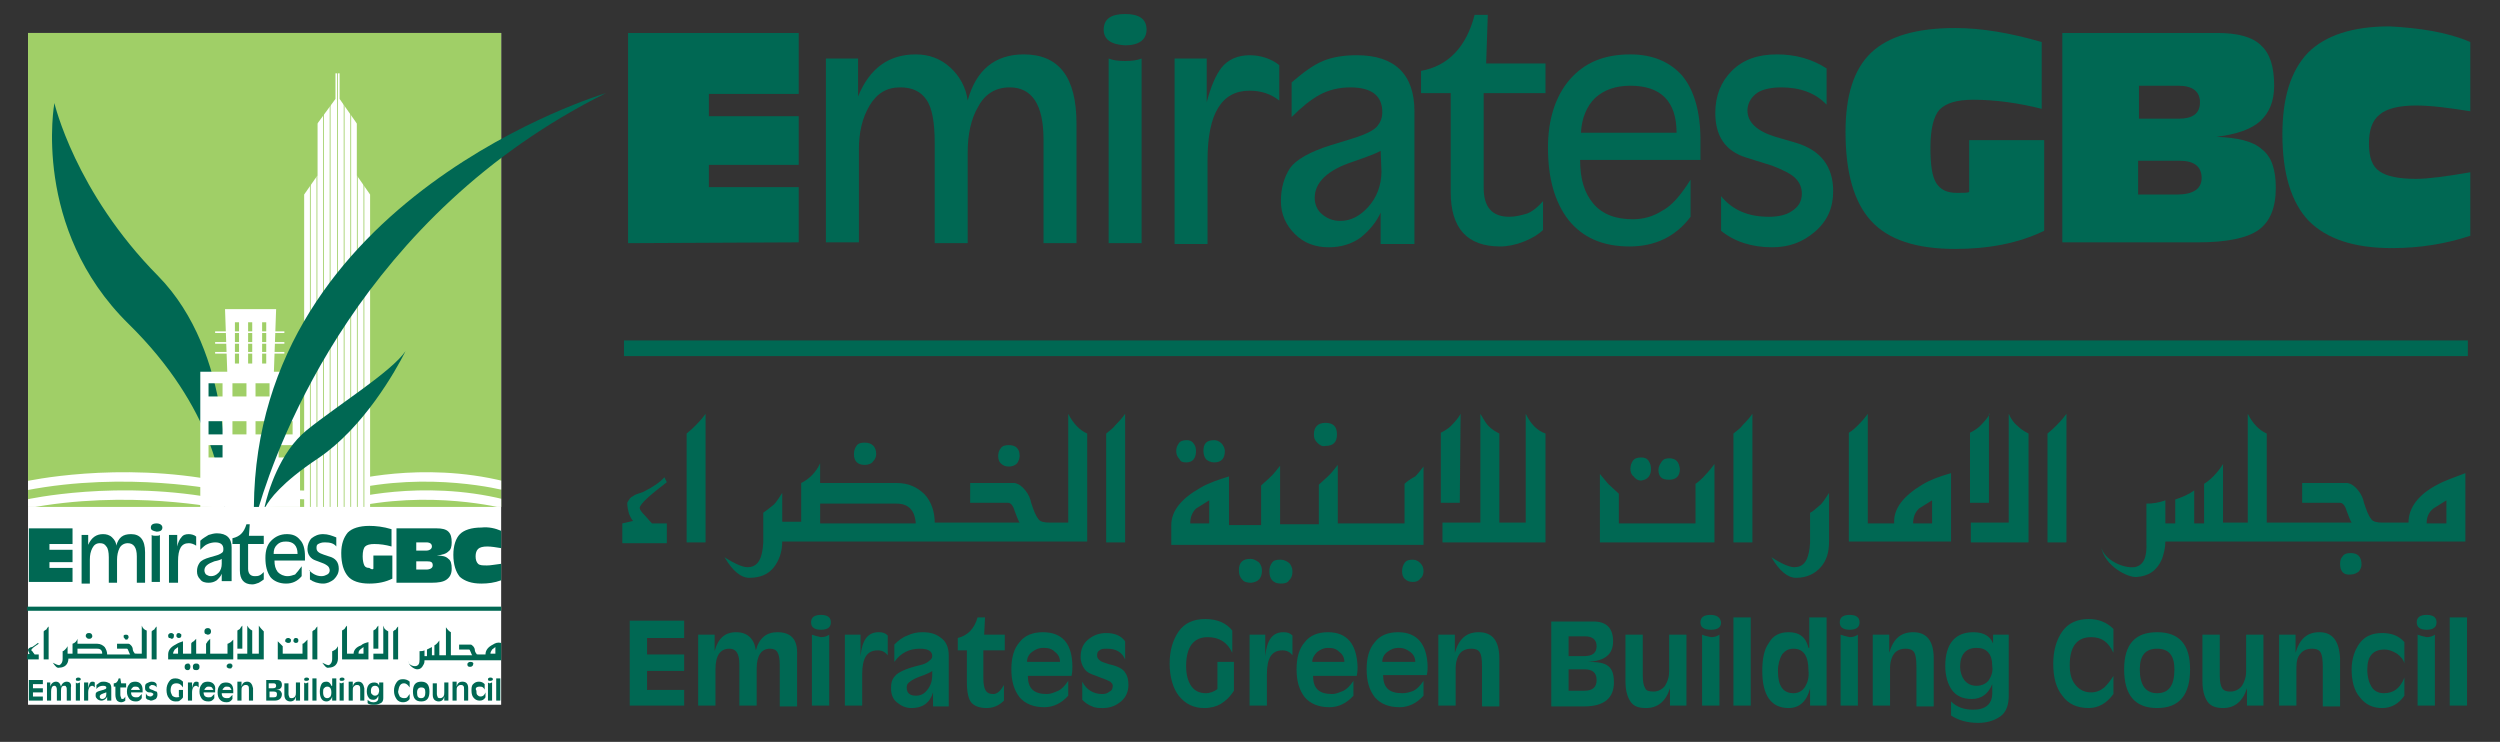 <svg xmlns="http://www.w3.org/2000/svg" xmlns:xlink="http://www.w3.org/1999/xlink" id="Layer_1" x="0px" y="0px" viewBox="0 0 303.3 90" style="enable-background:new 0 0 303.3 90;" xml:space="preserve"><rect x="0" y="0" width="303.3" height="90" fill="#333333" stroke="none"/><style type="text/css">	.st0{fill:#006853;}	.st1{fill:#FFFFFF;}	.st2{clip-path:url(#SVGID_2_);fill:#006853;}	.st3{clip-path:url(#SVGID_2_);fill:#A0CF67;}	.st4{clip-path:url(#SVGID_4_);fill:#FFFFFF;}	.st5{clip-path:url(#SVGID_6_);fill:#006853;}	.st6{clip-path:url(#SVGID_8_);fill:#FFFFFF;}	.st7{clip-path:url(#SVGID_10_);fill:#FFFFFF;}	.st8{clip-path:url(#SVGID_10_);fill:#A0CF67;}	.st9{clip-path:url(#SVGID_10_);fill:#006853;}</style><g>	<path class="st0" d="M80.9,58.5l-0.3-0.6c-0.5,0.6-1.4,1.2-2.6,1.8c-0.6,0.2-1,0.3-1.2,0.5c-0.3,0.1-0.5,0.4-0.7,0.8  c0,0.5,0.1,0.9,0.2,1.3c0.2,0.5,0.4,0.8,0.5,0.9l-1.3,0.3v2.4h5.4v-2.4h-1.8c-0.4-0.4-0.6-0.7-0.9-1c-0.4-0.4-0.6-0.7-0.6-0.9  C77.7,61.1,78.8,60.1,80.9,58.5z M83.3,52.6v13.2h2.3V50.2c-0.2,0.3-0.6,0.8-1.2,1.4C84.1,51.9,83.8,52.2,83.3,52.6z M104.9,56.4  c0.5,0,0.9-0.2,1-0.4c0.3-0.3,0.4-0.6,0.4-0.9c0-0.9-0.5-1.4-1.4-1.4c-0.5,0-0.8,0.1-1,0.4c-0.2,0.3-0.3,0.6-0.3,1  C103.6,55.9,104,56.4,104.9,56.4z M122.4,56.6c0.5,0,0.8-0.2,1-0.4c0.2-0.3,0.3-0.6,0.3-0.9c0-0.9-0.5-1.3-1.3-1.3  c-0.5,0-0.8,0.1-1,0.4c-0.2,0.2-0.3,0.6-0.3,0.9c0,0.4,0.1,0.7,0.3,0.9C121.7,56.5,122,56.6,122.4,56.6z M129.6,50.2v13.2h-2.3  c-0.6,0-1.1-0.1-1.3-0.4c-0.4-0.5-0.6-1.1-0.9-2c-0.1-0.5-0.3-1-0.7-1.5s-0.8-0.8-1.3-0.9h-5.4V61h4.6c0.3,0,0.6,0.3,0.8,1  c0.3,0.8,0.5,1.3,0.6,1.4h-10.3c0-1.3-0.4-2.5-1.2-3.4c-0.9-0.9-2-1.4-3.4-1.4h-9.3v-2.4c-0.5,1.1-1.3,1.9-2.3,2.4v4.7h-2.3v-3.5  c-0.4,0.6-0.7,1.1-1,1.4c-0.6,0.5-1,0.8-1.3,1v3.6c-0.1,1.9-0.6,2.9-1.7,3c-0.6,0.1-1.6-0.3-3-1.2c1,1.7,2,2.5,3,2.5  c1.3,0,2.3-0.4,3-1.3c0.6-0.8,1-1.8,1-3.1h2.3l0,0h34.7V52.6C131,52.2,130.2,51.4,129.6,50.2z M99.5,63.5v-2.4h9.3  c1.4,0,2.2,0.8,2.3,2.4H99.5z M134.2,52.6v13.2h2.3V50.2c-0.2,0.3-0.6,0.8-1.2,1.4C135.1,51.9,134.7,52.2,134.2,52.6z M143.9,56.1  c0.8,0,1.2-0.5,1.2-1.4c0-0.3-0.1-0.7-0.3-0.9c-0.2-0.3-0.5-0.4-0.8-0.4c-0.5,0-0.8,0.1-1,0.4c-0.2,0.3-0.3,0.6-0.3,0.9  c0,0.4,0.1,0.7,0.4,1C143.2,56,143.5,56.1,143.9,56.1z M147.3,56.1c0.9,0,1.3-0.5,1.3-1.4c0-0.3-0.2-0.7-0.4-0.9  c-0.3-0.3-0.6-0.4-0.9-0.4c-0.9,0-1.3,0.4-1.3,1.3c0,0.4,0.1,0.7,0.3,1C146.5,55.9,146.9,56.1,147.3,56.1z M151.7,67.8  c-1,0-1.4,0.5-1.4,1.4c0,0.4,0.1,0.8,0.4,1.1c0.2,0.3,0.6,0.4,1.1,0.4c0.9-0.1,1.3-0.6,1.3-1.5c0-0.3-0.1-0.7-0.4-1  C152.4,68,152.1,67.8,151.7,67.8z M155.3,67.9c-0.5,0-0.8,0.1-1,0.4s-0.3,0.6-0.3,1c0,1,0.5,1.5,1.4,1.5c0.5,0,0.8-0.1,1-0.4  c0.3-0.3,0.4-0.6,0.4-1.1c0-0.4-0.2-0.8-0.4-1C156,68,155.7,67.9,155.3,67.9z M160.8,54.1c1,0,1.4-0.5,1.4-1.4c0-1-0.5-1.4-1.4-1.4  s-1.4,0.5-1.4,1.4c0,0.4,0.1,0.7,0.4,1C160.1,54,160.4,54.2,160.8,54.1z M171.4,67.9c-0.5,0-0.8,0.1-1,0.4s-0.3,0.6-0.3,1  s0.1,0.7,0.3,0.9c0.3,0.3,0.6,0.4,1,0.4s0.7-0.1,0.9-0.4c0.3-0.2,0.4-0.6,0.4-0.9c0-0.4-0.1-0.7-0.4-1  C172.1,68.1,171.8,67.9,171.4,67.9z M170.4,58.7v4.8h-8.1v-7.1c-0.4,0.5-0.7,0.9-1,1.2c-0.6,0.6-1,0.9-1.3,1.2v4.8h-4.7v-7.1  c-0.4,0.5-0.7,0.9-1,1.2c-0.6,0.6-1,0.9-1.3,1.2v4.8h-3.9v-5.9c-1.3,0.4-2.5,0.8-3.5,1.4c-2.3,1.3-3.5,2.8-3.5,4.5v2.4h30.6v-9.5  c-0.4,0.5-0.7,0.9-1,1.2C171.1,58.1,170.6,58.5,170.4,58.7z M146.7,63.5h-2.3c0-0.7,0.2-1.3,0.7-1.8c0.5-0.3,1.1-0.7,1.6-1V63.5z   M177.2,50.2c-0.2,0.4-0.6,0.9-1.2,1.5c-0.2,0.2-0.6,0.5-1.2,0.8V61h2.3L177.2,50.2L177.2,50.2z M185.1,50.2v13.2h-3.2V52.6  c-0.6-0.3-1-0.6-1.3-0.9c-0.3-0.3-0.6-0.8-1-1.5v13.2H175v2.4h12.5V52.6C186.4,52.2,185.7,51.4,185.1,50.2z M205.7,58.7v4.8h-9.3  v-3.6l-1.3-1.2l-1-1.2v8.3H208v-9.5c-0.4,0.5-0.7,0.9-1,1.2C206.5,58.1,206,58.5,205.7,58.7z M199.1,58.3c0.8-0.1,1.2-0.6,1.2-1.4  c0-0.4-0.1-0.7-0.3-1s-0.5-0.4-0.9-0.4s-0.8,0.1-1,0.4c-0.2,0.3-0.3,0.6-0.3,1c0,0.3,0.1,0.7,0.4,0.9  C198.4,58.1,198.7,58.3,199.1,58.3z M202.5,58.2c0.8,0,1.3-0.4,1.3-1.3c-0.1-0.9-0.5-1.3-1.3-1.3c-0.4,0-0.7,0.1-0.9,0.4  c-0.2,0.3-0.4,0.6-0.4,1s0.1,0.7,0.3,0.9C201.7,58.1,202,58.2,202.5,58.2z M210.3,52.6v13.2h2.3V50.2c-0.2,0.3-0.6,0.8-1.2,1.4  C211.2,51.9,210.8,52.2,210.3,52.6z M219.6,62.2v3.6c-0.1,1.9-0.6,2.9-1.7,3c-0.6,0.1-1.6-0.3-3-1.2c1,1.7,2,2.5,3,2.5  c1.3,0,2.3-0.5,3-1.3s1-1.8,1-3.1v-5.9c-0.4,0.6-0.7,1.1-1,1.4C220.3,61.7,219.9,62.1,219.6,62.2z M229.8,63.5h-0.9l0,0h-2.3V50.2  c-0.2,0.3-0.6,0.8-1.2,1.4c-0.3,0.3-0.6,0.6-1.1,0.9v13.2h12.4v-8.3c-1.4,0.4-2.5,0.8-3.5,1.4C230.9,60.2,229.7,61.7,229.8,63.5z   M234.4,63.5h-2.3c0-0.7,0.2-1.3,0.7-1.8c0.5-0.3,1.1-0.7,1.6-1L234.4,63.5L234.4,63.5z M241.4,50.2c-0.2,0.4-0.6,0.9-1.2,1.5  c-0.2,0.2-0.6,0.5-1.2,0.8V61h2.3V50.2H241.4z M243.7,50.2v13.2h-4.6v2.4h7V52.6c-0.6-0.3-1-0.6-1.3-0.9  C244.4,51.4,244,50.9,243.7,50.2z M248.4,52.6v13.2h2.3V50.2c-0.2,0.3-0.6,0.8-1.2,1.4C249.2,51.9,248.9,52.2,248.4,52.6z   M295.7,58.8c-2.3,1.2-3.5,2.8-3.5,4.6H289c-0.6,0-1.1-0.1-1.3-0.4c-0.4-0.5-0.6-1.1-0.9-2c-0.1-0.5-0.3-1-0.7-1.5  c-0.4-0.5-0.8-0.8-1.3-0.9h-5.5V61h4.6c0.3,0,0.6,0.3,0.8,1c0.3,0.8,0.5,1.3,0.6,1.4H275V52.6c-0.9-0.4-1.7-1.2-2.3-2.4v13.2h-3  v-7.1c-0.7,1.1-1.5,1.9-2.3,2.4v4.8h-1.2v-4c-0.7,0.5-1.4,0.8-2.3,1.1v2.9h-1.2v-2.8c-0.8,0.3-1.6,0.4-2.3,0.4v4.7l0,0  c0.1,1.9-0.4,2.8-1.4,3c-1.4,0.2-3.8-0.9-4.1-2.5c0.4,2.4,3.3,3.8,4.3,3.7c1.5-0.1,2.5-0.8,3.1-2.2c0.2-0.6,0.4-1.3,0.4-2.1h36.4  v-8.3C297.8,57.9,296.6,58.3,295.7,58.8z M296.8,63.5h-2.4c0-0.7,0.2-1.3,0.8-1.8c0.5-0.3,1.1-0.7,1.6-1V63.5z M285.2,67.1  c-0.5,0-0.8,0.1-1,0.4c-0.2,0.2-0.3,0.5-0.3,0.9c0,0.9,0.4,1.4,1.3,1.3c0.4,0,0.8-0.2,1-0.4c0.2-0.3,0.3-0.5,0.3-0.8  C286.5,67.5,286,67.1,285.2,67.1z"></path>	<g>		<path class="st0" d="M76.2,29.5V4h20.7v7.4H86v2.7h10.9V20H86v2.7h10.9v6.7L76.2,29.5L76.2,29.5z"></path>		<path class="st0" d="M100.3,7.1h3.8v4.6c1.4-3.4,3.7-5.1,7-5.1c1.6,0,3,0.5,4.2,1.6c1.1,1,1.9,2.4,2.1,4c1-3.7,3.3-5.6,6.8-5.6   c4.3,0,6.4,2.8,6.4,8.4v14.5h-4V16.9c0-4.2-1.4-6.3-4.1-6.3c-1.7,0-3,0.8-3.8,2.3c-0.9,1.5-1.3,3.4-1.3,5.6v11h-4V17.4   c0-2.5-0.3-4.3-1-5.3s-1.7-1.5-3.2-1.5c-1.6,0-2.8,0.7-3.7,2.2s-1.3,3.3-1.3,5.3v11.3h-4V7.1H100.3z"></path>		<path class="st0" d="M133.9,3.6c0-1.3,0.9-1.9,2.6-1.9c1.7,0,2.6,0.6,2.6,1.9c0,1.2-0.9,1.9-2.6,1.9   C134.8,5.4,133.9,4.8,133.9,3.6z M134.5,7.1c0.5,0.2,1.1,0.3,2,0.3s1.5-0.1,2-0.3v22.4h-4V7.1z"></path>		<path class="st0" d="M142.5,29.5V7.1h3.9v5.3c0.5-1.9,1.1-3.3,1.8-4.2c0.8-1,2-1.5,3.4-1.5c1.3,0,2.6,0.4,3.6,1.2v4.3   c-1-0.8-2.2-1.2-3.6-1.2c-3.4,0-5.1,2.8-5.1,8.4v10.2h-4V29.5z"></path>		<path class="st0" d="M167.5,29.5v-3.7c-0.5,1.1-1.3,2.1-2.4,3c-1.1,0.8-2.4,1.2-3.9,1.2c-1.6,0-3-0.5-4.1-1.6s-1.7-2.4-1.7-4   s0.4-2.9,1.1-4c0.7-1,2.4-2,5-2.8l2.6-0.8c1.6-0.5,2.6-1,3-1.5s0.6-1,0.6-1.7c0-2-1.3-3-3.9-3c-1.3,0-2.6,0.3-3.7,0.9   c-1.1,0.6-2.2,1.5-3.4,2.7V10c1.4-1.2,2.6-2.1,3.8-2.6s2.6-0.7,4.1-0.7c4.6,0,7,2.3,7,6.8v16.1h-4.1V29.5z M167.5,18.3   c-0.5,0.3-1.6,0.7-3.3,1.3c-3.1,1-4.7,2.5-4.7,4.4c0,0.8,0.3,1.5,0.9,2c0.6,0.5,1.3,0.8,2.2,0.8c1.3,0,2.4-0.6,3.4-1.7   s1.6-2.6,1.6-4.3L167.5,18.3L167.5,18.3z"></path>		<path class="st0" d="M172.4,8.6c3.3-0.6,5.5-2.9,6.5-6.8h1.6l-0.2,5.9h7.2v3.6H180v11.5c0,2.3,1,3.5,3.1,3.5   c0.8,0,1.5-0.2,2.2-0.4c0.7-0.3,1.3-0.8,1.9-1.5v3.5c-0.5,0.5-1.3,1-2.3,1.4s-2,0.6-2.9,0.6c-4,0-6-2.2-6-6.6v-12h-3.6V8.6z"></path>		<path class="st0" d="M205.1,21.8v4.5c-1.8,2.4-4.3,3.6-7.4,3.6c-3.3,0-5.7-1.1-7.4-3.2c-1.7-2.2-2.5-5.1-2.5-8.8   c0-3.4,0.9-6.2,2.6-8.2c1.8-2.1,4.2-3.1,7.4-3.1c2.7,0,4.8,0.9,6.3,2.6c1.4,1.7,2.2,4.3,2.2,7.8v2.4h-14.6c0,2.3,0.5,4,1.6,5.3   s2.7,1.9,4.8,1.9c1.2,0,2.4-0.3,3.5-1C202.8,25,203.9,23.7,205.1,21.8z M203.4,16.1c0-3.8-1.9-5.7-5.6-5.7c-1.8,0-3.2,0.5-4.3,1.5   c-1,1-1.6,2.4-1.7,4.2H203.4z"></path>		<path class="st0" d="M208.8,23.8c1.4,1.7,3.3,2.5,5.8,2.5c1.1,0,2.1-0.2,2.8-0.7c0.8-0.5,1.2-1.2,1.2-2.1c0-0.8-0.3-1.4-0.8-1.9   s-1.5-1-2.8-1.5l-3.2-1c-2.5-0.8-3.7-2.6-3.7-5.4c0-2.1,0.7-3.8,2-5.1c1.4-1.4,3.2-2,5.5-2s4.3,0.6,6,1.7v4.4   c-1.3-1.4-3.2-2.1-5.5-2.1c-1.4,0-2.5,0.3-3.1,0.8s-1,1.2-1,2c0,1.4,1.1,2.5,3.4,3.2l2.4,0.7c3.1,0.9,4.6,2.9,4.6,5.9   c0,2-0.7,3.6-2.2,4.9S217,30,215,30c-2.5,0-4.6-0.7-6.2-2V23.8z"></path>		<path class="st0" d="M238.9,23.3V17h9.1v11c-3.1,1.5-6.7,2.2-10.8,2.2c-4.7,0-8.1-1.1-10.2-3.4c-2.1-2.3-3.1-5.9-3.1-10.8   c0-4.4,1-7.6,3.1-9.6c2.1-2,5.5-3,10.2-3c3.2,0,6.7,0.6,10.5,1.7v8.1c-2.8-0.7-5.6-1.1-8.3-1.1c-2,0-3.3,0.4-4.1,1.2   c-0.7,0.8-1.1,2.3-1.1,4.6c0,2.1,0.2,3.5,0.7,4.3c0.5,0.8,1.3,1.2,2.5,1.2C238.2,23.4,238.7,23.4,238.9,23.3z"></path>		<path class="st0" d="M250.2,29.5V4H269c2.5,0,4.3,0.5,5.3,1.5c1.1,1,1.6,2.6,1.6,4.9c0,1.9-0.6,3.3-1.7,4.3s-2.9,1.6-5.3,1.9   c2.5,0.1,4.4,0.5,5.5,1.5c1.2,0.9,1.7,2.5,1.7,4.7c0,2.4-0.7,4.1-2.1,5.1s-3.9,1.5-7.3,1.5h-16.5V29.5z M259.5,14.4h4.8   c1.7,0,2.6-0.6,2.6-2c0-1.3-0.9-2-2.6-2h-4.8V14.4z M259.5,23.6h4.6c2,0,3-0.7,3-2c0-1.4-0.9-2.1-2.7-2.1h-5v4.1H259.5z"></path>		<path class="st0" d="M299.7,5.1v8.4c-2.5-0.4-4.7-0.7-6.6-0.7c-2.1,0-3.6,0.4-4.4,1.1c-0.9,0.7-1.3,1.9-1.3,3.5   c0,1.7,0.4,2.8,1.3,3.4s2.3,0.9,4.4,0.9c1.5,0,3.7-0.3,6.6-0.8v7.7c-3,1-6.2,1.5-9.5,1.5c-4.6,0-7.9-1.1-10.1-3.3   c-2.1-2.2-3.2-5.7-3.2-10.5c0-4.4,1-7.7,3.1-9.9c2.1-2.1,5.4-3.2,9.9-3.2C293.6,3.4,296.9,3.9,299.7,5.1z"></path>	</g>	<rect x="75.7" y="41.3" class="st0" width="223.7" height="1.9"></rect>	<path class="st0" d="M104.4,79.6V77h-1.9v8.6h2.1v-3.8c0-2,0.6-2.9,1.9-2.9c0.5,0,0.9,0.2,1.2,0.6v-2.4c-0.3-0.3-0.6-0.4-1.1-0.4  C105.3,76.7,104.6,77.6,104.4,79.6z M99.6,74.6c-0.8,0-1.2,0.3-1.2,0.9s0.4,0.9,1.2,0.9s1.2-0.3,1.2-0.9S100.4,74.6,99.6,74.6z   M98.5,77v8.6h2.1V77c-0.3,0.2-0.6,0.3-1,0.3C99.1,77.2,98.8,77.1,98.5,77z M297.2,74.9v10.7h2.1V74.9H297.2z M126.5,76.7  c-1.2,0-2.2,0.4-2.8,1.2c-0.7,0.8-1,1.9-1,3.3s0.3,2.5,1,3.4c0.7,0.8,1.7,1.2,3,1.2c1.1,0,2.1-0.5,2.9-1.4v-1.8  c-0.4,0.6-0.8,1-1.2,1.2c-0.5,0.2-0.9,0.4-1.4,0.4c-1.6,0-2.3-0.7-2.3-2.2h5.3c0.1-0.5,0.1-0.8,0.1-1.1  C130.1,78.1,128.9,76.7,126.5,76.7z M124.6,80.3c0-0.5,0.2-0.9,0.6-1.2c0.4-0.3,0.8-0.5,1.4-0.5c0.6,0,1,0.1,1.4,0.5  c0.4,0.3,0.6,0.7,0.6,1.2H124.6z M134.6,80.6c-0.6-0.2-1-0.3-1.2-0.5s-0.3-0.3-0.3-0.6c0-0.3,0.1-0.5,0.3-0.6  c0.2-0.2,0.5-0.2,0.9-0.2c1.1,0,1.8,0.4,2.2,1.3v-2.2c-0.5-0.7-1.3-1-2.3-1c-0.9,0-1.6,0.3-2.2,0.8c-0.6,0.5-0.9,1.2-0.9,2.1  c0,0.6,0.2,1.1,0.5,1.5s0.8,0.6,1.4,0.8l0.5,0.2c0.6,0.2,1,0.4,1.2,0.5c0.2,0.2,0.3,0.3,0.3,0.5c0,0.3-0.1,0.6-0.4,0.7  c-0.2,0.2-0.5,0.3-0.9,0.3c-1,0-1.9-0.5-2.4-1.5v2.2c0.4,0.4,0.7,0.6,1.2,0.8c0.4,0.2,0.9,0.2,1.3,0.2c0.9,0,1.6-0.3,2.2-0.8  c0.6-0.5,0.9-1.2,0.9-2c0-0.6-0.1-1.1-0.4-1.5C136.3,81.2,135.6,80.8,134.6,80.6z M94.3,76.7c-1.3,0-2.2,0.7-2.6,2.2  c-0.2-1.4-1-2.2-2.4-2.2s-2.2,0.8-2.6,2.3v-2h-2v8.6h2.1v-4.4c0-1.7,0.6-2.5,1.7-2.5c0.8,0,1.2,0.6,1.2,1.9v5h2.1v-4.5  c0-1.6,0.6-2.4,1.6-2.4c0.4,0,0.7,0.1,0.9,0.4c0.2,0.3,0.3,0.8,0.3,1.6v5h2.1v-6.2C96.8,77.6,96,76.7,94.3,76.7z M119.5,74.9h-0.9  c-0.4,1.4-1.2,2.2-2.4,2.5v1.5h1.1v3.8c0,1.3,0.2,2.2,0.6,2.6c0.4,0.4,1,0.6,1.8,0.6s1.5-0.3,2.1-0.9v-1.9  c-0.4,0.7-0.8,1.1-1.3,1.1c-0.4,0-0.7-0.1-0.9-0.4s-0.3-0.8-0.3-1.5v-3.4h2.6V77h-2.5L119.5,74.9z M111.9,76.7  c-0.6,0-1.2,0.1-1.8,0.4c-0.6,0.2-1.1,0.6-1.6,1.1v2.1c0.8-1.1,1.8-1.6,3.1-1.6c1,0,1.5,0.3,1.5,0.9c0,0.2-0.1,0.4-0.4,0.6  c-0.2,0.2-0.6,0.4-1.1,0.5c-1.7,0.4-2.7,0.9-3,1.3c-0.4,0.4-0.5,0.9-0.5,1.5c0,0.7,0.2,1.3,0.7,1.7c0.5,0.4,1,0.7,1.8,0.7  c1.3,0,2.2-0.6,2.6-1.9v1.7h1.9v-6.2c0-0.9-0.3-1.6-0.8-2C113.6,76.9,112.9,76.7,111.9,76.7z M113.1,81.9c0,0.7-0.2,1.3-0.6,1.8  c-0.4,0.5-0.8,0.7-1.4,0.7c-0.7,0-1.1-0.3-1.1-1c0-0.3,0.1-0.5,0.4-0.7c0.2-0.2,0.8-0.5,1.7-0.8c0.5-0.2,0.9-0.4,1-0.5L113.1,81.9  L113.1,81.9z M76.4,85.6H83v-1.9h-4.5v-2.3H83v-2h-4.5v-2H83v-2.1h-6.6V85.6z M232.1,76.7c-1.5,0-2.4,0.8-2.9,2.5V77h-2v8.6h2.1  v-4.5c0-0.8,0.2-1.4,0.5-1.8s0.8-0.6,1.4-0.6c0.4,0,0.8,0.1,1,0.4s0.3,0.8,0.3,1.8v4.8h2.1v-5.8C234.6,77.8,233.8,76.7,232.1,76.7z   M219.4,78.6c-0.3-1.3-1.1-1.9-2.4-1.9c-1.1,0-1.9,0.4-2.4,1.3c-0.6,0.8-0.8,2-0.8,3.4c0,3,1.1,4.5,3.2,4.5c1.3,0,2.2-0.8,2.6-2.4  v2.1h2V74.9h-2.1v3.7H219.4z M219,83.3c-0.3,0.5-0.8,0.8-1.4,0.8c-1.3,0-1.9-0.9-1.9-2.7c0-0.8,0.2-1.5,0.5-2  c0.4-0.5,0.8-0.7,1.4-0.7c1.2,0,1.8,0.9,1.8,2.6C219.5,82.2,219.3,82.8,219,83.3z M281.4,76.7c-1.5,0-2.4,0.8-2.9,2.5V77h-2v8.6  h2.1v-4.5c0-0.8,0.1-1.4,0.5-1.8c0.3-0.4,0.8-0.6,1.4-0.6c0.4,0,0.8,0.1,1,0.4s0.3,0.8,0.3,1.8v4.8h2.1v-5.8  C283.8,77.8,283,76.7,281.4,76.7z M223.3,77v8.6h2.1V77c-0.3,0.2-0.6,0.3-1,0.3C223.9,77.2,223.6,77.1,223.3,77z M210.3,85.6h2.1  V74.9h-2.1V85.6z M207.5,74.6c-0.8,0-1.2,0.3-1.2,0.9s0.4,0.9,1.3,0.9c0.8,0,1.2-0.3,1.2-0.9C208.7,74.9,208.3,74.6,207.5,74.6z   M224.4,74.6c-0.8,0-1.2,0.3-1.2,0.9s0.4,0.9,1.2,0.9s1.2-0.3,1.2-0.9S225.2,74.6,224.4,74.6z M241.9,78.4  c-0.3-1.2-1.2-1.7-2.5-1.7c-2.2,0-3.4,1.4-3.4,4.1c0,1.2,0.3,2.2,0.8,2.9c0.5,0.7,1.3,1.1,2.4,1.1c1.2,0,2-0.6,2.5-1.8v1.1  c0,1.3-0.8,2-2.3,2c-1.1,0-2-0.3-2.7-1v1.7c0.9,0.6,2,0.9,3.3,0.9c1.1,0,2-0.3,2.7-0.8s1-1.4,1-2.5V77h-1.9v1.4H241.9z M241.3,82.5  c-0.3,0.4-0.8,0.7-1.5,0.7c-0.6,0-1.1-0.2-1.5-0.7c-0.3-0.4-0.5-1-0.5-1.6c0-1.5,0.7-2.3,2-2.3c1.2,0,1.9,0.7,1.9,2.2  C241.8,81.5,241.6,82,241.3,82.5z M253.7,77.3c1.3,0,2.1,0.6,2.7,1.9v-2.9c-0.8-0.8-1.8-1.2-3-1.2c-1.4,0-2.5,0.5-3.2,1.5  s-1.1,2.3-1.1,3.9s0.3,2.9,1.1,3.9c0.7,1,1.8,1.5,3.2,1.5c1.2,0,2.2-0.6,3-1.7V82c-0.3,0.5-0.7,1-1.1,1.4c-0.5,0.4-1,0.6-1.6,0.6  c-0.8,0-1.4-0.3-1.9-0.9s-0.7-1.4-0.7-2.4C251.1,78.4,252,77.3,253.7,77.3z M261.7,76.7c-2.7,0-4,1.5-4,4.5c0,3.1,1.3,4.7,4,4.7  s4-1.6,4-4.7C265.7,78.2,264.4,76.7,261.7,76.7z M261.7,84.1c-1.4,0-2.1-1-2.1-2.9c0-1.7,0.7-2.5,2.1-2.5s2.1,0.8,2.1,2.5  C263.8,83.2,263.1,84.1,261.7,84.1z M206.5,77v8.6h2.1V77c-0.3,0.2-0.6,0.3-1,0.3C207.1,77.2,206.7,77.1,206.5,77z M272.5,81.4  c0,0.8-0.2,1.3-0.5,1.8c-0.3,0.4-0.8,0.7-1.4,0.7c-0.5,0-0.8-0.1-1-0.4s-0.3-0.8-0.3-1.6V77h-2.1v5.6c0,1.1,0.2,1.9,0.6,2.5  s1.1,0.8,1.9,0.8c1.4,0,2.4-0.8,2.9-2.4v2.1h2V77h-2.1V81.4z M179.4,76.7c-1.5,0-2.4,0.8-2.9,2.5V77h-2v8.6h2.1v-4.5  c0-0.8,0.2-1.4,0.5-1.8s0.8-0.6,1.4-0.6c0.4,0,0.8,0.1,1,0.4s0.3,0.8,0.3,1.8v4.8h2.1v-5.8C181.9,77.8,181.1,76.7,179.4,76.7z   M147.7,83.6c-0.4,0.3-0.9,0.5-1.4,0.5c-0.8,0-1.4-0.3-1.8-0.9c-0.4-0.6-0.6-1.4-0.6-2.4c0-2.3,0.9-3.5,2.6-3.5  c1.4,0,2.4,0.6,3,1.9v-2.7c-0.7-0.9-1.8-1.4-3.3-1.4c-1.4,0-2.5,0.5-3.2,1.5s-1.1,2.3-1.1,3.9s0.4,3,1.1,3.9c0.8,1,1.8,1.5,3.1,1.5  c0.8,0,1.5-0.2,2-0.5s1.1-0.8,1.6-1.6v-3.5h-2V83.6z M161.1,76.7c-1.2,0-2.2,0.4-2.8,1.2c-0.7,0.8-1,1.9-1,3.3s0.3,2.5,1,3.4  c0.7,0.8,1.7,1.2,3,1.2c1.1,0,2.1-0.5,2.9-1.4v-1.8c-0.4,0.6-0.8,1-1.2,1.2c-0.5,0.2-0.9,0.4-1.4,0.4c-1.6,0-2.3-0.7-2.3-2.2h5.3  c0.1-0.5,0.1-0.8,0.1-1.1C164.6,78.1,163.4,76.7,161.1,76.7z M159.2,80.3c0-0.5,0.3-0.9,0.6-1.2c0.4-0.3,0.8-0.5,1.3-0.5  c0.6,0,1,0.1,1.4,0.5c0.4,0.3,0.6,0.7,0.6,1.2H159.2z M294.4,74.6c-0.8,0-1.2,0.3-1.2,0.9s0.4,0.9,1.2,0.9c0.8,0,1.2-0.3,1.2-0.9  C295.6,74.9,295.2,74.6,294.4,74.6z M153.5,79.6V77h-1.9v8.6h2.1v-3.8c0-2,0.6-2.9,1.9-2.9c0.5,0,0.9,0.2,1.2,0.6v-2.4  c-0.3-0.3-0.6-0.4-1.1-0.4C154.4,76.7,153.7,77.6,153.5,79.6z M293.3,77v8.6h2.1V77c-0.3,0.2-0.6,0.3-1,0.3  C293.9,77.2,293.6,77.1,293.3,77z M195.1,80.8c-0.5-0.4-1.3-0.5-2.5-0.5c2.1-0.1,3.1-0.9,3.1-2.5s-0.8-2.4-2.4-2.4h-5.1v10.3h4  c2.4,0,3.6-1,3.6-2.9C195.8,81.8,195.6,81.2,195.1,80.8z M190.3,77.2h2c0.9,0,1.4,0.4,1.4,1.2c0,0.8-0.5,1.2-1.5,1.2h-1.9V77.2z   M192.2,83.8h-1.9v-2.6h1.9c1,0,1.5,0.4,1.5,1.3C193.7,83.4,193.2,83.8,192.2,83.8z M202.5,81.4c0,0.8-0.2,1.3-0.5,1.8  c-0.3,0.4-0.8,0.7-1.4,0.7c-0.5,0-0.9-0.1-1-0.4c-0.2-0.3-0.3-0.8-0.3-1.6V77h-2.1v5.6c0,1.1,0.2,1.9,0.6,2.5  c0.4,0.6,1,0.8,1.9,0.8c1.4,0,2.4-0.8,2.9-2.4v2.1h2V77h-2.1L202.5,81.4L202.5,81.4z M289.3,78.8c0.5,0,1,0.2,1.5,0.5  c0.4,0.3,0.8,0.7,0.9,1.2v-2.6c-0.7-0.8-1.6-1.1-2.7-1.1c-1.2,0-2.1,0.4-2.7,1.2c-0.6,0.8-1,1.9-1,3.2c0,1.4,0.3,2.6,1,3.4  c0.7,0.9,1.6,1.3,2.7,1.3s2-0.5,2.7-1.5v-2.2c-0.5,1.3-1.3,1.9-2.5,1.9c-0.7,0-1.2-0.3-1.5-0.8s-0.5-1.2-0.5-2.1  C287.2,79.6,287.9,78.8,289.3,78.8z M169.6,76.7c-1.2,0-2.2,0.4-2.8,1.2c-0.7,0.8-1,1.9-1,3.3s0.3,2.5,1,3.4c0.7,0.8,1.7,1.2,3,1.2  c1.1,0,2.1-0.5,2.9-1.4v-1.8c-0.4,0.6-0.8,1-1.2,1.2c-0.5,0.2-0.9,0.3-1.4,0.3c-1.6,0-2.3-0.7-2.3-2.2h5.3c0.1-0.5,0.1-0.8,0.1-1.1  C173.1,78.1,171.9,76.7,169.6,76.7z M167.7,80.3c0-0.5,0.2-0.9,0.6-1.2c0.4-0.3,0.8-0.5,1.4-0.5c0.6,0,1,0.2,1.4,0.5  s0.6,0.7,0.6,1.2H167.7z"></path></g><rect x="3.4" y="4" class="st1" width="57.4" height="81.5"></rect><g>	<defs>		<rect id="SVGID_1_" x="-6.8" y="-7.7" width="80.3" height="101.2"></rect>	</defs>	<clipPath id="SVGID_2_">		<use xlink:href="#SVGID_1_" style="overflow:visible;"></use>	</clipPath>	<path class="st2" d="M4.7,78.1l-0.1-0.1c-0.1,0.1-0.4,0.3-0.7,0.5c-0.2,0-0.3,0.1-0.3,0.1c-0.1,0-0.1,0.1-0.2,0.2  c0,0.1,0,0.2,0.1,0.3c0,0.1,0.1,0.2,0.1,0.2l-0.3,0.1V80h1.4v-0.6l-0.5,0C4.1,79.2,4,79.2,4,79.1c-0.1-0.1-0.2-0.2-0.2-0.2  C3.8,78.7,4.1,78.5,4.7,78.1 M5.3,76.6V80h0.6v-4c-0.1,0.1-0.2,0.2-0.3,0.4C5.5,76.4,5.4,76.5,5.3,76.6 M10.8,77.5  c0.1,0,0.2,0,0.3-0.1c0.1-0.1,0.1-0.2,0.1-0.2c0-0.2-0.1-0.4-0.4-0.4c-0.1,0-0.2,0-0.3,0.1c-0.1,0.1-0.1,0.2-0.1,0.3  C10.5,77.4,10.6,77.5,10.8,77.5 M15.3,77.6c0.1,0,0.2,0,0.2-0.1c0.1-0.1,0.1-0.1,0.1-0.2c0-0.2-0.1-0.3-0.3-0.3  c-0.1,0-0.2,0-0.3,0.1C15,77.1,15,77.1,15,77.2c0,0.1,0,0.2,0.1,0.2C15.1,77.5,15.2,77.6,15.3,77.6 M17.2,75.9v3.4h-0.6  c-0.2,0-0.3,0-0.3-0.1c-0.1-0.1-0.2-0.3-0.2-0.5c0-0.1-0.1-0.3-0.2-0.4c-0.1-0.1-0.2-0.2-0.3-0.2h-1.4v0.6h1.2  c0.1,0,0.1,0.1,0.2,0.3c0.1,0.2,0.1,0.3,0.2,0.4H13c0-0.3-0.1-0.6-0.3-0.9c-0.2-0.2-0.5-0.4-0.9-0.4H9.4v-0.6  c-0.1,0.3-0.3,0.5-0.6,0.6v1.2H8.2v-0.9c-0.1,0.2-0.2,0.3-0.3,0.4C7.8,78.9,7.7,79,7.6,79v0.9c0,0.5-0.2,0.7-0.4,0.8  c-0.2,0-0.4-0.1-0.8-0.3c0.3,0.4,0.5,0.7,0.8,0.6c0.3,0,0.6-0.1,0.8-0.3c0.2-0.2,0.3-0.5,0.3-0.8l0.6,0v0h8.9v-3.4  C17.5,76.4,17.3,76.2,17.2,75.9 M9.4,79.3v-0.6h2.4c0.4,0,0.6,0.2,0.6,0.6H9.4z M18.4,76.6V80h0.6v-4c-0.1,0.1-0.2,0.2-0.3,0.4  C18.6,76.4,18.5,76.5,18.4,76.6 M20.8,77.5c0.2,0,0.3-0.1,0.3-0.4c0-0.1,0-0.2-0.1-0.2c-0.1-0.1-0.1-0.1-0.2-0.1  c-0.1,0-0.2,0-0.3,0.1c-0.1,0.1-0.1,0.1-0.1,0.2c0,0.1,0,0.2,0.1,0.3C20.7,77.4,20.8,77.5,20.8,77.5 M21.7,77.4  c0.2,0,0.3-0.1,0.3-0.3c0-0.1,0-0.2-0.1-0.2c-0.1-0.1-0.2-0.1-0.2-0.1c-0.2,0-0.3,0.1-0.3,0.3c0,0.1,0,0.2,0.1,0.2  C21.5,77.4,21.6,77.4,21.7,77.4 M22.8,80.5c-0.2,0-0.4,0.1-0.4,0.4c0,0.1,0,0.2,0.1,0.3c0.1,0.1,0.2,0.1,0.3,0.1  c0.2,0,0.3-0.2,0.3-0.4c0-0.1,0-0.2-0.1-0.3C23,80.5,22.9,80.5,22.8,80.5 M23.8,80.5c-0.1,0-0.2,0-0.3,0.1  c-0.1,0.1-0.1,0.2-0.1,0.3c0,0.3,0.1,0.4,0.4,0.4c0.1,0,0.2,0,0.3-0.1c0.1-0.1,0.1-0.2,0.1-0.3c0-0.1,0-0.2-0.1-0.3  C24,80.5,23.9,80.5,23.8,80.5 M25.2,77c0.2,0,0.4-0.1,0.4-0.4c0-0.2-0.1-0.4-0.4-0.4c-0.2,0-0.4,0.1-0.4,0.4c0,0.1,0,0.2,0.1,0.3  C25,76.9,25.1,77,25.2,77 M27.9,80.5c-0.1,0-0.2,0-0.3,0.1c-0.1,0.1-0.1,0.1-0.1,0.2c0,0.1,0,0.2,0.1,0.2c0.1,0.1,0.2,0.1,0.3,0.1  c0.1,0,0.2,0,0.2-0.1c0.1-0.1,0.1-0.1,0.1-0.2c0-0.1,0-0.2-0.1-0.2C28.1,80.5,28,80.5,27.9,80.5 M27.6,78.1v1.2h-2.1v-1.8  c-0.1,0.1-0.2,0.2-0.3,0.3C25.1,78,25,78.1,25,78.1v1.2h-1.2v-1.8c-0.1,0.1-0.2,0.2-0.3,0.3c-0.2,0.1-0.3,0.2-0.3,0.3v1.2h-1v-1.5  c-0.3,0.1-0.6,0.2-0.9,0.4c-0.6,0.3-0.9,0.7-0.9,1.2V80h7.9v-2.4c-0.1,0.1-0.2,0.2-0.3,0.3C27.8,78,27.7,78.1,27.6,78.1 M21.6,79.3  H21c0-0.2,0.1-0.3,0.2-0.5c0.1-0.1,0.3-0.2,0.4-0.3V79.3z M29.4,75.9c-0.1,0.1-0.2,0.2-0.3,0.4c-0.1,0.1-0.2,0.1-0.3,0.2v2.2h0.6  V75.9z M31.4,75.9v3.4h-0.8v-2.8c-0.2-0.1-0.3-0.2-0.3-0.2c-0.1-0.1-0.2-0.2-0.3-0.4v3.4h-1.2V80H32v-3.4  C31.8,76.4,31.6,76.2,31.4,75.9 M36.7,78.1v1.2h-2.4v-0.9L34,78.1l-0.3-0.3V80h3.6v-2.4c-0.1,0.1-0.2,0.2-0.3,0.3  C36.9,78,36.8,78.1,36.7,78.1 M35,78c0.2,0,0.3-0.1,0.3-0.3c0-0.1,0-0.2-0.1-0.2c-0.1-0.1-0.1-0.1-0.2-0.1c-0.1,0-0.2,0-0.3,0.1  c-0.1,0.1-0.1,0.2-0.1,0.2c0,0.1,0,0.2,0.1,0.2C34.8,78,34.9,78,35,78 M35.9,78c0.2,0,0.3-0.1,0.3-0.3c0-0.2-0.1-0.3-0.3-0.3  c-0.1,0-0.2,0-0.2,0.1c-0.1,0.1-0.1,0.1-0.1,0.2c0,0.1,0,0.2,0.1,0.2C35.7,78,35.8,78,35.9,78 M37.9,76.6V80h0.6v-4  c-0.1,0.1-0.2,0.2-0.3,0.4C38.1,76.4,38,76.5,37.9,76.6 M40.3,79v0.9c0,0.5-0.2,0.7-0.4,0.8c-0.2,0-0.4-0.1-0.8-0.3  c0.3,0.4,0.5,0.7,0.8,0.6c0.3,0,0.6-0.1,0.8-0.3c0.2-0.2,0.3-0.5,0.3-0.8v-1.5c-0.1,0.2-0.2,0.3-0.3,0.4C40.5,78.9,40.4,79,40.3,79   M42.9,79.3h-0.2v0h-0.6v-3.4c-0.1,0.1-0.2,0.2-0.3,0.4c-0.1,0.1-0.2,0.1-0.3,0.2V80h3.2v-2.1c-0.4,0.1-0.7,0.2-0.9,0.4  C43.2,78.5,42.9,78.9,42.9,79.3 M44.1,79.3h-0.6c0-0.2,0-0.3,0.2-0.5c0.1-0.1,0.3-0.2,0.4-0.3V79.3z M45.9,75.9  c-0.1,0.1-0.2,0.2-0.3,0.4c-0.1,0.1-0.2,0.1-0.3,0.2v2.2h0.6V75.9z M46.5,75.9v3.4h-1.2V80h1.8v-3.4c-0.2-0.1-0.3-0.2-0.3-0.2  C46.6,76.3,46.6,76.1,46.5,75.9 M47.7,76.6V80h0.6v-4c-0.1,0.1-0.2,0.2-0.3,0.4C47.9,76.4,47.8,76.5,47.7,76.6 M59.8,78.2  c-0.6,0.3-0.9,0.7-0.9,1.2h-0.8c-0.2,0-0.3,0-0.3-0.1c-0.1-0.1-0.2-0.3-0.2-0.5c0-0.1-0.1-0.3-0.2-0.4c-0.1-0.1-0.2-0.2-0.3-0.2  h-1.4v0.6h1.2c0.1,0,0.1,0.1,0.2,0.3c0.1,0.2,0.1,0.3,0.2,0.4h-2.6v-2.8c-0.2-0.1-0.4-0.3-0.6-0.6v3.4h-0.8v-1.8  c-0.2,0.3-0.4,0.5-0.6,0.6v1.2h-0.3v-1c-0.2,0.1-0.4,0.2-0.6,0.3v0.8h-0.3v-0.7c-0.2,0.1-0.4,0.1-0.6,0.1V80h0  c0,0.5-0.1,0.7-0.4,0.8c-0.4,0.1-1-0.2-1-0.6c0.1,0.6,0.8,1,1.1,1c0.4,0,0.6-0.2,0.8-0.6c0.1-0.2,0.1-0.3,0.1-0.5h9.3v-2.1  C60.4,77.9,60.1,78,59.8,78.2 M60.1,79.3h-0.6c0-0.2,0.1-0.3,0.2-0.5c0.1-0.1,0.3-0.2,0.4-0.3V79.3z M57.1,80.3  c-0.1,0-0.2,0-0.3,0.1c-0.1,0.1-0.1,0.1-0.1,0.2c0,0.2,0.1,0.3,0.3,0.3c0.1,0,0.2,0,0.3-0.1c0.1-0.1,0.1-0.1,0.1-0.2  C57.5,80.4,57.3,80.3,57.1,80.3"></path>	<polygon class="st2" points="3.5,70.6 3.5,64.1 8.8,64.1 8.8,66 6,66 6,66.7 8.8,66.7 8.8,68.2 6,68.2 6,68.9 8.8,68.9 8.8,70.6    "></polygon>	<path class="st2" d="M9.7,64.9h1v1.2c0.4-0.9,1-1.3,1.8-1.3c0.4,0,0.8,0.1,1.1,0.4c0.3,0.3,0.5,0.6,0.5,1c0.3-1,0.8-1.4,1.8-1.4  c1.1,0,1.7,0.7,1.7,2.2v3.7h-1v-3.2c0-1.1-0.4-1.6-1.1-1.6c-0.4,0-0.8,0.2-1,0.6c-0.2,0.4-0.3,0.9-0.3,1.4v2.8h-1v-3.1  c0-0.6-0.1-1.1-0.3-1.3c-0.2-0.3-0.4-0.4-0.8-0.4c-0.4,0-0.7,0.2-0.9,0.6c-0.2,0.4-0.3,0.8-0.3,1.4v2.9h-1V64.9z"></path>	<path class="st2" d="M18.3,64c0-0.3,0.2-0.5,0.7-0.5c0.4,0,0.7,0.2,0.7,0.5c0,0.3-0.2,0.5-0.7,0.5C18.5,64.4,18.3,64.3,18.3,64   M18.4,64.9c0.1,0.1,0.3,0.1,0.5,0.1c0.2,0,0.4,0,0.5-0.1v5.7h-1V64.9z"></path>	<path class="st2" d="M20.5,70.6v-5.7h1v1.4c0.1-0.5,0.3-0.9,0.5-1.1c0.2-0.3,0.5-0.4,0.9-0.4c0.3,0,0.7,0.1,0.9,0.3l0,1.1  c-0.3-0.2-0.6-0.3-0.9-0.3c-0.9,0-1.3,0.7-1.3,2.2v2.6H20.5z"></path>	<path class="st2" d="M26.9,70.6v-1c-0.1,0.3-0.3,0.5-0.6,0.8c-0.3,0.2-0.6,0.3-1,0.3c-0.4,0-0.8-0.1-1-0.4c-0.3-0.3-0.4-0.6-0.4-1  c0-0.4,0.1-0.7,0.3-1c0.2-0.3,0.6-0.5,1.3-0.7l0.7-0.2c0.4-0.1,0.7-0.3,0.8-0.4c0.1-0.1,0.1-0.3,0.1-0.4c0-0.5-0.3-0.8-1-0.8  c-0.3,0-0.7,0.1-0.9,0.2c-0.3,0.1-0.6,0.4-0.9,0.7v-1.1c0.3-0.3,0.7-0.5,1-0.7c0.3-0.1,0.7-0.2,1-0.2c1.2,0,1.8,0.6,1.8,1.7v4.1  H26.9z M26.9,67.8c-0.1,0.1-0.4,0.2-0.9,0.3c-0.8,0.3-1.2,0.6-1.2,1.1c0,0.2,0.1,0.4,0.2,0.5c0.2,0.1,0.3,0.2,0.6,0.2  c0.3,0,0.6-0.1,0.9-0.4c0.3-0.3,0.4-0.7,0.4-1.1V67.8z"></path>	<path class="st2" d="M28.2,65.3c0.9-0.2,1.4-0.7,1.7-1.7h0.4L30.2,65H32V66h-1.9v3c0,0.6,0.3,0.9,0.8,0.9c0.2,0,0.4,0,0.6-0.1  c0.2-0.1,0.3-0.2,0.5-0.4l0,0.9c-0.1,0.1-0.3,0.2-0.6,0.4c-0.3,0.1-0.5,0.2-0.8,0.2c-1,0-1.5-0.6-1.5-1.7V66h-0.9V65.3z"></path>	<path class="st2" d="M36.6,68.7v1.2c-0.5,0.6-1.1,0.9-1.9,0.9c-0.8,0-1.5-0.3-1.9-0.8c-0.4-0.6-0.6-1.3-0.6-2.3  c0-0.9,0.2-1.6,0.7-2.1c0.5-0.5,1.1-0.8,1.9-0.8c0.7,0,1.2,0.2,1.6,0.7c0.4,0.4,0.6,1.1,0.6,2V68h-3.7c0,0.6,0.1,1,0.4,1.4  c0.3,0.3,0.7,0.5,1.2,0.5c0.3,0,0.6-0.1,0.9-0.2C36,69.5,36.3,69.1,36.6,68.7 M36.1,67.2c0-1-0.5-1.5-1.4-1.5  c-0.5,0-0.8,0.1-1.1,0.4c-0.3,0.3-0.4,0.6-0.4,1.1H36.1z"></path>	<path class="st2" d="M37.5,69.2c0.4,0.4,0.9,0.7,1.5,0.7c0.3,0,0.5-0.1,0.7-0.2c0.2-0.1,0.3-0.3,0.3-0.5c0-0.2-0.1-0.4-0.2-0.5  c-0.1-0.1-0.4-0.3-0.7-0.4L38.3,68c-0.6-0.2-1-0.7-1-1.4c0-0.5,0.2-1,0.5-1.3c0.4-0.3,0.8-0.5,1.4-0.5c0.6,0,1.1,0.2,1.6,0.4v1.1  c-0.3-0.4-0.8-0.5-1.4-0.5c-0.4,0-0.6,0.1-0.8,0.2c-0.2,0.1-0.2,0.3-0.2,0.5c0,0.4,0.3,0.6,0.9,0.8l0.6,0.2  c0.8,0.2,1.2,0.7,1.2,1.5c0,0.5-0.2,0.9-0.6,1.3c-0.4,0.3-0.8,0.5-1.3,0.5c-0.6,0-1.2-0.2-1.6-0.5V69.2z"></path>	<path class="st2" d="M45.3,69v-1.6h2.3v2.8c-0.8,0.4-1.7,0.6-2.8,0.6c-1.2,0-2.1-0.3-2.6-0.9c-0.5-0.6-0.8-1.5-0.8-2.8  c0-1.1,0.3-1.9,0.8-2.5c0.5-0.5,1.4-0.8,2.6-0.8c0.8,0,1.7,0.1,2.7,0.4l0,2.1c-0.7-0.2-1.4-0.3-2.1-0.3c-0.5,0-0.9,0.1-1.1,0.3  c-0.2,0.2-0.3,0.6-0.3,1.2c0,0.5,0.1,0.9,0.2,1.1c0.1,0.2,0.3,0.3,0.6,0.3C45.1,69.1,45.2,69.1,45.3,69"></path>	<path class="st2" d="M48.1,70.6v-6.5H53c0.6,0,1.1,0.1,1.4,0.4c0.3,0.3,0.4,0.7,0.4,1.3c0,0.5-0.1,0.9-0.4,1.1  c-0.3,0.3-0.7,0.4-1.4,0.5c0.7,0,1.1,0.1,1.4,0.4c0.3,0.2,0.4,0.6,0.4,1.2c0,0.6-0.2,1-0.6,1.3c-0.4,0.3-1,0.4-1.9,0.4H48.1z   M50.5,66.8h1.2c0.4,0,0.7-0.2,0.7-0.5c0-0.3-0.2-0.5-0.7-0.5h-1.2V66.8z M50.5,69.1h1.2c0.5,0,0.8-0.2,0.8-0.5  c0-0.4-0.2-0.5-0.7-0.5h-1.3V69.1z"></path>	<path class="st2" d="M60.8,64.4l0,2.1c-0.6-0.1-1.2-0.2-1.7-0.2c-0.5,0-0.9,0.1-1.1,0.3c-0.2,0.2-0.3,0.5-0.3,0.9  c0,0.4,0.1,0.7,0.3,0.9c0.2,0.2,0.6,0.2,1.1,0.2c0.4,0,0.9-0.1,1.7-0.2l0,2c-0.8,0.3-1.6,0.4-2.4,0.4c-1.2,0-2-0.3-2.6-0.8  c-0.5-0.6-0.8-1.5-0.8-2.7c0-1.1,0.3-2,0.8-2.5c0.5-0.5,1.4-0.8,2.6-0.8C59.3,63.9,60.1,64.1,60.8,64.4"></path>	<rect x="3.3" y="73.6" class="st2" width="57.5" height="0.5"></rect>	<path class="st2" d="M10.7,83.5v-0.7h-0.5V85h0.5v-1c0-0.5,0.2-0.8,0.5-0.8c0.1,0,0.2,0.1,0.3,0.2l0-0.6c-0.1-0.1-0.2-0.1-0.3-0.1  C10.9,82.7,10.8,83,10.7,83.5 M9.5,82.2c-0.2,0-0.3,0.1-0.3,0.2c0,0.2,0.1,0.2,0.3,0.2c0.2,0,0.3-0.1,0.3-0.2  C9.8,82.3,9.7,82.2,9.5,82.2 M9.2,82.8V85h0.5v-2.2c-0.1,0-0.2,0.1-0.3,0.1C9.3,82.9,9.3,82.9,9.2,82.8 M60.2,85h0.5v-2.7h-0.5V85z   M16.4,82.7c-0.3,0-0.6,0.1-0.7,0.3c-0.2,0.2-0.3,0.5-0.3,0.9c0,0.4,0.1,0.6,0.3,0.9c0.2,0.2,0.4,0.3,0.8,0.3  c0.3,0,0.5-0.1,0.7-0.4l0-0.5c-0.1,0.1-0.2,0.2-0.3,0.3c-0.1,0.1-0.2,0.1-0.4,0.1c-0.4,0-0.6-0.2-0.6-0.6h1.4c0-0.1,0-0.2,0-0.3  C17.3,83.1,17,82.7,16.4,82.7 M15.9,83.7c0-0.1,0.1-0.2,0.2-0.3c0.1-0.1,0.2-0.1,0.3-0.1c0.1,0,0.3,0,0.4,0.1  c0.1,0.1,0.1,0.2,0.2,0.3H15.9z M18.5,83.7c-0.1,0-0.2-0.1-0.3-0.1c0,0-0.1-0.1-0.1-0.2c0-0.1,0-0.1,0.1-0.2c0.1,0,0.1-0.1,0.2-0.1  c0.3,0,0.5,0.1,0.6,0.3V83c-0.1-0.2-0.3-0.3-0.6-0.3c-0.2,0-0.4,0.1-0.6,0.2c-0.2,0.1-0.2,0.3-0.2,0.5c0,0.2,0,0.3,0.1,0.4  c0.1,0.1,0.2,0.2,0.4,0.2l0.1,0c0.2,0,0.3,0.1,0.3,0.1c0.1,0,0.1,0.1,0.1,0.1c0,0.1,0,0.1-0.1,0.2c-0.1,0-0.1,0.1-0.2,0.1  c-0.3,0-0.5-0.1-0.6-0.4v0.6c0.1,0.1,0.2,0.2,0.3,0.2c0.1,0,0.2,0.1,0.3,0.1c0.2,0,0.4-0.1,0.6-0.2c0.1-0.1,0.2-0.3,0.2-0.5  c0-0.1,0-0.3-0.1-0.4C18.9,83.9,18.7,83.8,18.5,83.7 M8.1,82.7c-0.3,0-0.6,0.2-0.7,0.6c-0.1-0.4-0.3-0.6-0.6-0.6  c-0.3,0-0.6,0.2-0.7,0.6v-0.5H5.7V85h0.5v-1.1c0-0.4,0.1-0.7,0.4-0.7c0.2,0,0.3,0.2,0.3,0.5V85h0.5v-1.2c0-0.4,0.1-0.6,0.4-0.6  c0.1,0,0.2,0,0.2,0.1c0.1,0.1,0.1,0.2,0.1,0.4V85h0.5v-1.6C8.7,83,8.5,82.7,8.1,82.7 M14.6,82.3h-0.2c-0.1,0.4-0.3,0.6-0.6,0.6v0.4  H14v1c0,0.3,0.1,0.6,0.2,0.7c0.1,0.1,0.3,0.2,0.5,0.2c0.2,0,0.4-0.1,0.5-0.2l0-0.5c-0.1,0.2-0.2,0.3-0.3,0.3c-0.1,0-0.2,0-0.2-0.1  c0-0.1-0.1-0.2-0.1-0.4v-0.9h0.7v-0.5h-0.6L14.6,82.3z M12.6,82.7c-0.2,0-0.3,0-0.5,0.1c-0.1,0.1-0.3,0.2-0.4,0.3v0.5  c0.2-0.3,0.5-0.4,0.8-0.4c0.3,0,0.4,0.1,0.4,0.2c0,0.1,0,0.1-0.1,0.2c-0.1,0-0.2,0.1-0.3,0.1c-0.4,0.1-0.7,0.2-0.8,0.3  c-0.1,0.1-0.1,0.2-0.1,0.4c0,0.2,0.1,0.3,0.2,0.4c0.1,0.1,0.3,0.2,0.5,0.2c0.3,0,0.6-0.2,0.7-0.5V85h0.5v-1.6  c0-0.2-0.1-0.4-0.2-0.5C13.1,82.8,12.9,82.7,12.6,82.7 M12.9,84.1c0,0.2,0,0.3-0.1,0.5c-0.1,0.1-0.2,0.2-0.4,0.2  c-0.2,0-0.3-0.1-0.3-0.3c0-0.1,0-0.1,0.1-0.2c0.1-0.1,0.2-0.1,0.4-0.2c0.1,0,0.2-0.1,0.3-0.1V84.1z M3.5,85h1.7v-0.5H4V84h1.2v-0.5  H4v-0.5h1.2v-0.5H3.5V85z M43.5,82.7c-0.4,0-0.6,0.2-0.7,0.6v-0.6h-0.5V85h0.5v-1.2c0-0.2,0-0.4,0.1-0.5c0.1-0.1,0.2-0.2,0.4-0.2  c0.1,0,0.2,0,0.3,0.1c0.1,0.1,0.1,0.2,0.1,0.5V85h0.5v-1.5C44.1,83,43.9,82.7,43.5,82.7 M40.2,83.2c-0.1-0.3-0.3-0.5-0.6-0.5  c-0.3,0-0.5,0.1-0.6,0.3c-0.1,0.2-0.2,0.5-0.2,0.9c0,0.8,0.3,1.2,0.8,1.2c0.3,0,0.6-0.2,0.7-0.6V85h0.5v-2.7h-0.5V83.2z M40.1,84.5  c-0.1,0.1-0.2,0.2-0.4,0.2c-0.3,0-0.5-0.2-0.5-0.7c0-0.2,0-0.4,0.1-0.5c0.1-0.1,0.2-0.2,0.4-0.2c0.3,0,0.5,0.2,0.5,0.7  C40.2,84.1,40.2,84.3,40.1,84.5 M56.1,82.7c-0.4,0-0.6,0.2-0.7,0.6v-0.6h-0.5V85h0.5v-1.2c0-0.2,0-0.4,0.1-0.5  c0.1-0.1,0.2-0.2,0.4-0.2c0.1,0,0.2,0,0.3,0.1c0.1,0.1,0.1,0.2,0.1,0.5V85h0.5v-1.5C56.8,83,56.6,82.7,56.1,82.7 M41.2,82.8V85h0.5  v-2.2c-0.1,0-0.2,0.1-0.3,0.1C41.4,82.9,41.3,82.9,41.2,82.8 M37.9,85h0.5v-2.7h-0.5V85z M37.2,82.2c-0.2,0-0.3,0.1-0.3,0.2  c0,0.2,0.1,0.2,0.3,0.2c0.2,0,0.3-0.1,0.3-0.2C37.5,82.3,37.4,82.2,37.2,82.2 M41.5,82.2c-0.2,0-0.3,0.1-0.3,0.2  c0,0.2,0.1,0.2,0.3,0.2c0.2,0,0.3-0.1,0.3-0.2C41.8,82.3,41.7,82.2,41.5,82.2 M46,83.2c-0.1-0.3-0.3-0.4-0.6-0.4  c-0.6,0-0.9,0.4-0.9,1.1c0,0.3,0.1,0.6,0.2,0.7c0.1,0.2,0.3,0.3,0.6,0.3c0.3,0,0.5-0.2,0.6-0.5v0.3c0,0.3-0.2,0.5-0.6,0.5  c-0.3,0-0.5-0.1-0.7-0.3l0,0.4c0.2,0.2,0.5,0.2,0.9,0.2c0.3,0,0.5-0.1,0.7-0.2c0.2-0.1,0.3-0.3,0.3-0.6v-1.9H46V83.2z M45.9,84.2  c-0.1,0.1-0.2,0.2-0.4,0.2c-0.2,0-0.3-0.1-0.4-0.2C45,84.1,45,84,45,83.8c0-0.4,0.2-0.6,0.5-0.6c0.3,0,0.5,0.2,0.5,0.6  C46,84,45.9,84.1,45.9,84.2 M49,82.9c0.3,0,0.5,0.2,0.7,0.5l0-0.7c-0.2-0.2-0.5-0.3-0.8-0.3c-0.4,0-0.6,0.1-0.8,0.4  c-0.2,0.3-0.3,0.6-0.3,1c0,0.4,0.1,0.7,0.3,1c0.2,0.3,0.5,0.4,0.8,0.4c0.3,0,0.6-0.1,0.8-0.4l0-0.6c-0.1,0.1-0.2,0.3-0.3,0.4  c-0.1,0.1-0.3,0.1-0.4,0.1c-0.2,0-0.4-0.1-0.5-0.2c-0.1-0.2-0.2-0.4-0.2-0.6C48.4,83.2,48.6,82.9,49,82.9 M51.1,82.7  c-0.7,0-1,0.4-1,1.2c0,0.8,0.3,1.2,1,1.2c0.7,0,1-0.4,1-1.2C52.1,83.1,51.8,82.7,51.1,82.7 M51.1,84.7c-0.4,0-0.5-0.2-0.5-0.7  c0-0.4,0.2-0.6,0.5-0.6c0.4,0,0.5,0.2,0.5,0.6C51.6,84.4,51.5,84.7,51.1,84.7 M36.9,82.8V85h0.5v-2.2c-0.1,0-0.2,0.1-0.3,0.1  C37.1,82.9,37,82.9,36.9,82.8 M53.9,84c0,0.2,0,0.3-0.1,0.5c-0.1,0.1-0.2,0.2-0.4,0.2c-0.1,0-0.2,0-0.3-0.1c0-0.1-0.1-0.2-0.1-0.4  v-1.3h-0.5v1.4c0,0.3,0.1,0.5,0.2,0.6c0.1,0.1,0.3,0.2,0.5,0.2c0.4,0,0.6-0.2,0.7-0.6V85h0.5v-2.2h-0.5V84z M30,82.7  c-0.4,0-0.6,0.2-0.7,0.6v-0.6h-0.5V85h0.5v-1.2c0-0.2,0-0.4,0.1-0.5c0.1-0.1,0.2-0.2,0.4-0.2c0.1,0,0.2,0,0.3,0.1  c0.1,0.1,0.1,0.2,0.1,0.5V85h0.5v-1.5C30.6,83,30.4,82.7,30,82.7 M21.8,84.5c-0.1,0.1-0.2,0.1-0.4,0.1c-0.2,0-0.4-0.1-0.5-0.2  c-0.1-0.2-0.2-0.4-0.2-0.6c0-0.6,0.2-0.9,0.7-0.9c0.4,0,0.6,0.2,0.8,0.5l0-0.7c-0.2-0.2-0.5-0.4-0.9-0.4c-0.4,0-0.6,0.1-0.8,0.4  c-0.2,0.3-0.3,0.6-0.3,1c0,0.4,0.1,0.8,0.3,1c0.2,0.3,0.5,0.4,0.8,0.4c0.2,0,0.4,0,0.5-0.1c0.1-0.1,0.3-0.2,0.4-0.4v-0.9h-0.5V84.5  z M25.2,82.7c-0.3,0-0.6,0.1-0.7,0.3c-0.2,0.2-0.3,0.5-0.3,0.9c0,0.4,0.1,0.6,0.3,0.9c0.2,0.2,0.4,0.3,0.8,0.3  c0.3,0,0.5-0.1,0.7-0.4l0-0.5c-0.1,0.1-0.2,0.2-0.3,0.3c-0.1,0.1-0.2,0.1-0.4,0.1c-0.4,0-0.6-0.2-0.6-0.6h1.4c0-0.1,0-0.2,0-0.3  C26.2,83.1,25.8,82.7,25.2,82.7 M24.8,83.7c0-0.1,0.1-0.2,0.2-0.3c0.1-0.1,0.2-0.1,0.3-0.1c0.1,0,0.3,0,0.4,0.1  c0.1,0.1,0.1,0.2,0.2,0.3H24.8z M59.5,82.2c-0.2,0-0.3,0.1-0.3,0.2c0,0.2,0.1,0.2,0.3,0.2c0.2,0,0.3-0.1,0.3-0.2  C59.8,82.3,59.7,82.2,59.5,82.2 M23.3,83.5v-0.7h-0.5V85h0.5v-1c0-0.5,0.2-0.8,0.5-0.8c0.1,0,0.2,0.1,0.3,0.2v-0.6  c-0.1-0.1-0.2-0.1-0.3-0.1C23.5,82.7,23.4,83,23.3,83.5 M59.2,82.8V85h0.5v-2.2c-0.1,0-0.2,0.1-0.3,0.1  C59.4,82.9,59.3,82.9,59.2,82.8 M34,83.8c-0.1-0.1-0.3-0.1-0.6-0.1c0.5,0,0.8-0.2,0.8-0.6c0-0.4-0.2-0.6-0.6-0.6h-1.3V85h1  c0.6,0,0.9-0.3,0.9-0.8C34.2,84.1,34.1,83.9,34,83.8 M32.7,82.9h0.5c0.2,0,0.3,0.1,0.3,0.3c0,0.2-0.1,0.3-0.4,0.3h-0.5V82.9z   M33.2,84.6h-0.5v-0.7h0.5c0.3,0,0.4,0.1,0.4,0.3C33.6,84.5,33.5,84.6,33.2,84.6 M35.9,84c0,0.2,0,0.3-0.1,0.5  c-0.1,0.1-0.2,0.2-0.4,0.2c-0.1,0-0.2,0-0.3-0.1c0-0.1-0.1-0.2-0.1-0.4v-1.3h-0.5v1.4c0,0.3,0.1,0.5,0.2,0.6  c0.1,0.1,0.3,0.2,0.5,0.2c0.4,0,0.6-0.2,0.7-0.6V85h0.5v-2.2h-0.5V84z M58.2,83.3c0.1,0,0.3,0,0.4,0.1c0.1,0.1,0.2,0.2,0.2,0.3  l0-0.7c-0.2-0.2-0.4-0.3-0.7-0.3c-0.3,0-0.5,0.1-0.7,0.3c-0.2,0.2-0.2,0.5-0.2,0.8c0,0.4,0.1,0.7,0.3,0.9c0.2,0.2,0.4,0.3,0.7,0.3  c0.3,0,0.5-0.1,0.7-0.4l0-0.6c-0.1,0.3-0.3,0.5-0.6,0.5c-0.2,0-0.3-0.1-0.4-0.2c-0.1-0.1-0.1-0.3-0.1-0.5  C57.6,83.5,57.8,83.3,58.2,83.3 M27.4,82.8c-0.3,0-0.6,0.1-0.7,0.3c-0.2,0.2-0.3,0.5-0.3,0.9c0,0.4,0.1,0.7,0.3,0.9  c0.2,0.2,0.4,0.3,0.8,0.3c0.3,0,0.5-0.1,0.7-0.4l0-0.5c-0.1,0.1-0.2,0.2-0.3,0.3c-0.1,0.1-0.2,0.1-0.4,0.1c-0.4,0-0.6-0.2-0.6-0.6  h1.4c0-0.1,0-0.2,0-0.3C28.3,83.1,28,82.8,27.4,82.8 M27,83.7c0-0.1,0.1-0.2,0.2-0.3c0.1-0.1,0.2-0.1,0.3-0.1c0.1,0,0.3,0,0.4,0.1  c0.1,0.1,0.1,0.2,0.2,0.3H27z"></path>	<rect x="3.4" y="4" class="st3" width="57.4" height="57.5"></rect></g><g>	<defs>		<rect id="SVGID_3_" x="3.4" y="4" width="57.4" height="57.5"></rect>	</defs>	<clipPath id="SVGID_4_">		<use xlink:href="#SVGID_3_" style="overflow:visible;"></use>	</clipPath>	<path class="st4" d="M38.7,61.7c-3.5,0-7.6-0.3-11.8-1.1c-12.5-2.5-23.7,0-23.7,0v1.1c12.3-2.4,23.7,0,23.7,0s1.5,0.3,4.1,0.6h7.8  V61.7z"></path>	<path class="st4" d="M26.8,58.4c-12.5-2.5-23.7,0-23.7,0v1.1c12.3-2.4,23.7,0,23.7,0s5,1.1,11.8,1.1v-1.1  C35.1,59.6,31.1,59.3,26.8,58.4"></path>	<path class="st4" d="M61.2,60.6c-10.1-2.5-19.1,0-19.1,0v1.1c10-2.4,19.1,0,19.1,0s4,1.1,9.6,1.1v-1.1C68,61.8,64.7,61.5,61.2,60.6  "></path>	<path class="st4" d="M61.2,58.4c-10.1-2.5-19.1,0-19.1,0v1.1c10-2.4,19.1,0,19.1,0s4,1.1,9.6,1.1v-1.1C68,59.6,64.7,59.3,61.2,58.4  "></path></g><g>	<defs>		<rect id="SVGID_5_" x="-6.8" y="-7.7" width="80.3" height="101.2"></rect>	</defs>	<clipPath id="SVGID_6_">		<use xlink:href="#SVGID_5_" style="overflow:visible;"></use>	</clipPath>	<path class="st5" d="M19.2,33.5c-10.1-10.2-12.6-21-12.6-21s-2.8,15.2,9,26.8C26,49.5,27.1,59.2,27.2,61.5h0.1  C27.5,58.5,28.3,42.8,19.2,33.5"></path></g><g>	<defs>		<rect id="SVGID_7_" x="3.4" y="4" width="57.4" height="57.5"></rect>	</defs>	<clipPath id="SVGID_8_">		<use xlink:href="#SVGID_7_" style="overflow:visible;"></use>	</clipPath>	<rect x="26.1" y="40.2" class="st6" width="8.4" height="0.2"></rect>	<rect x="26.1" y="41.5" class="st6" width="8.4" height="0.2"></rect>	<rect x="26.1" y="42.7" class="st6" width="8.4" height="0.2"></rect>	<path class="st6" d="M27.3,37.5l0.3,8.4h5.6l0.3-8.4H27.3z M29,44.1h-0.5v-5H29V44.1z M30.6,44.1h-0.5v-5h0.5V44.1z M32.3,44.1  h-0.5v-5h0.5V44.1z"></path>	<path class="st6" d="M24.3,62.4h12.1V45.1H24.3V62.4z M27,55.5h-1.7V54H27V55.5z M27,52.7h-1.7v-1.6H27V52.7z M27,48.1h-1.7v-1.6  H27V48.1z M29.9,52.7h-1.7v-1.6h1.7V52.7z M29.9,48.1h-1.7v-1.6h1.7V48.1z M32.7,52.7H31v-1.6h1.7V52.7z M32.7,48.1H31v-1.6h1.7  V48.1z M35.5,55.5h-1.7V54h1.7V55.5z M35.5,52.7h-1.7v-1.6h1.7V52.7z M35.5,48.1h-1.7v-1.6h1.7V48.1z"></path></g><g>	<defs>		<rect id="SVGID_9_" x="-6.8" y="-7.7" width="80.3" height="101.2"></rect>	</defs>	<clipPath id="SVGID_10_">		<use xlink:href="#SVGID_9_" style="overflow:visible;"></use>	</clipPath>	<polygon class="st7" points="44.9,23.6 43.3,21.3 43.3,15 41.2,12 41.2,8.9 40.7,8.9 40.7,12 38.5,15 38.5,21.3 36.9,23.6   36.9,61.6 44.9,61.6  "></polygon>	<rect x="37.6" y="5.5" class="st8" width="0.1" height="56"></rect>	<rect x="38.4" y="5.5" class="st8" width="0.1" height="56"></rect>	<rect x="39.2" y="5.5" class="st8" width="0.1" height="56"></rect>	<rect x="40" y="5.5" class="st8" width="0.1" height="56"></rect>	<rect x="40.9" y="5.5" class="st8" width="0.1" height="56"></rect>	<rect x="41.7" y="5.5" class="st8" width="0.1" height="56"></rect>	<rect x="42.5" y="5.5" class="st8" width="0.1" height="56"></rect>	<rect x="43.3" y="5.5" class="st8" width="0.1" height="56"></rect>	<rect x="44.1" y="5.5" class="st8" width="0.1" height="56"></rect>	<path class="st9" d="M38.6,55.6C44.1,51.9,48,45,49.2,42.6c-1.7,2.5-8.3,6.6-12,9.6c-3.3,2.7-4.7,7.5-5.1,9.3h0.1  C32.7,60.6,34.1,58.6,38.6,55.6"></path>	<path class="st9" d="M73.5,11.3c0,0-42.4,12.6-42.7,50.2h0.6C33.8,53.5,43.8,26.1,73.5,11.3"></path></g></svg>